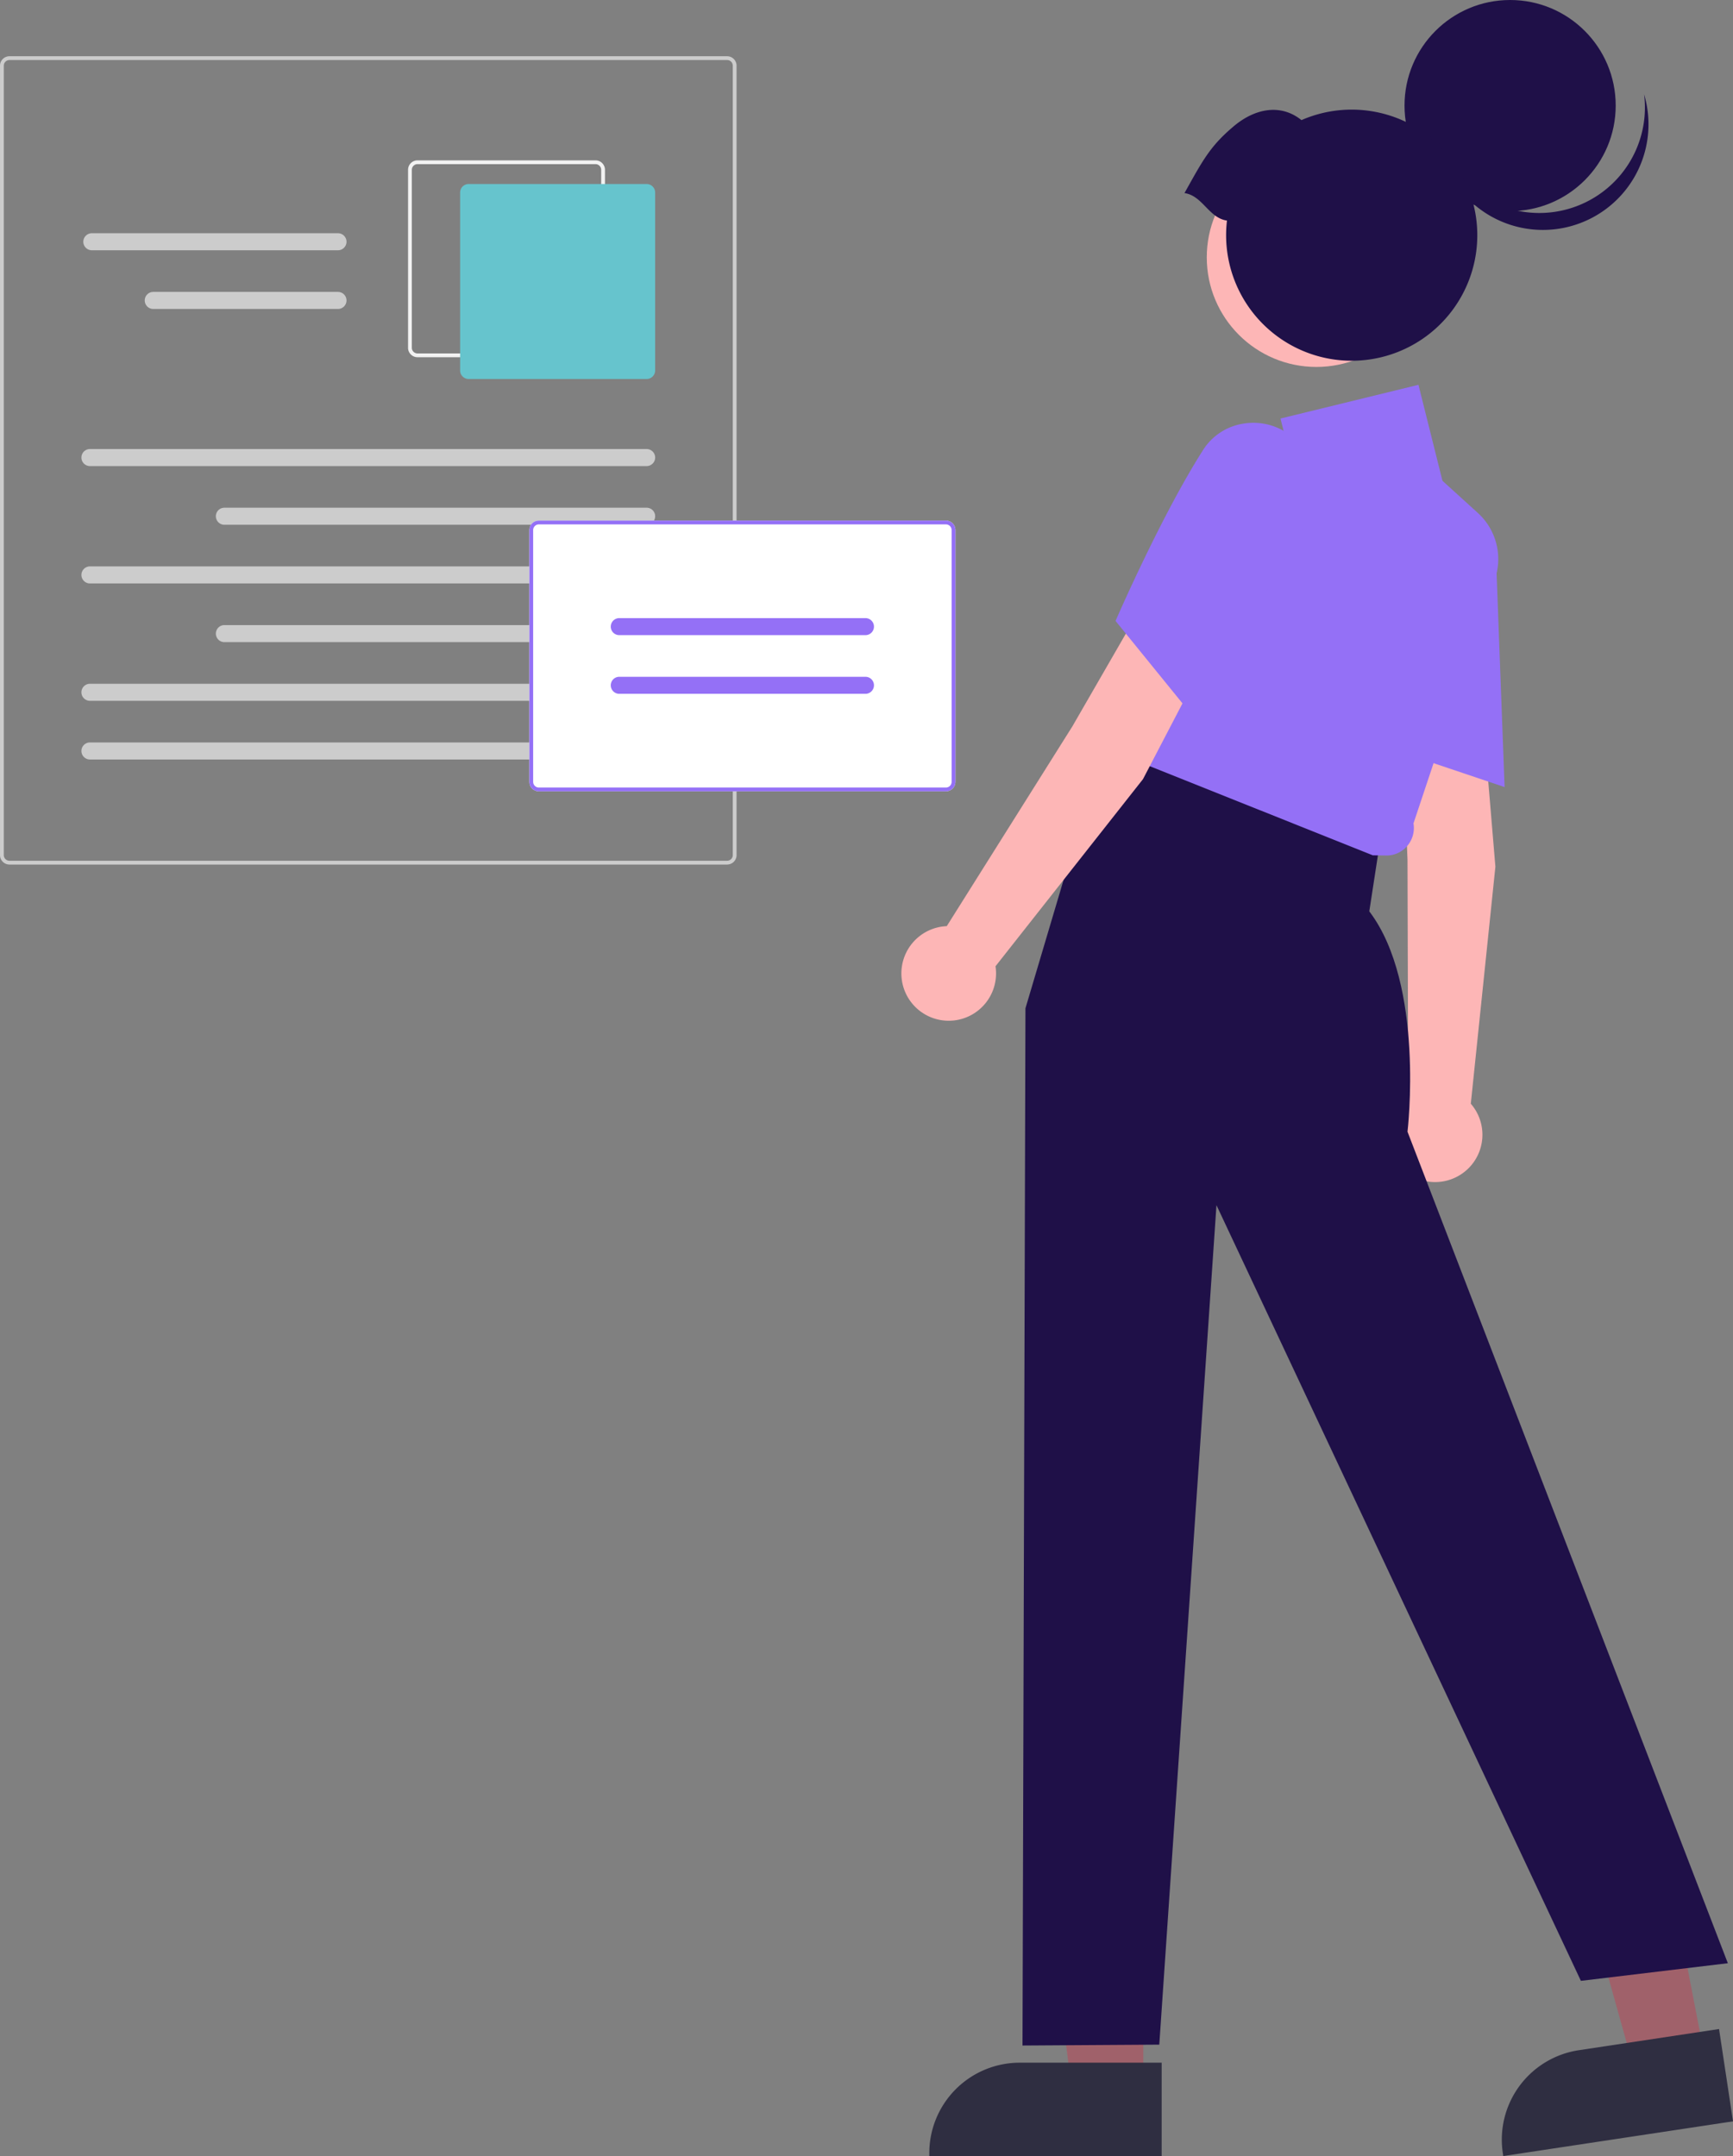 <svg xmlns="http://www.w3.org/2000/svg" width="374.404" height="465.919" viewBox="0 0 374.404 465.919">
  <rect x="0" y="0" width="374.404" height="465.919" fill="#808080" stroke="none"/>
  <g id="Group_20516" data-name="Group 20516" transform="translate(-11366.163 13684.331)">
    <path id="Path_21288" data-name="Path 21288" d="M596.079,366.176H751.12a2.048,2.048,0,0,0,2.045-2.045V193.545a2.048,2.048,0,0,0-2.045-2.045H596.079a2.048,2.048,0,0,0-2.045,2.045V364.131a2.048,2.048,0,0,0,2.045,2.045ZM751.12,192.318a1.229,1.229,0,0,1,1.227,1.227V364.131a1.229,1.229,0,0,1-1.227,1.227H596.079a1.229,1.229,0,0,1-1.227-1.227V193.545a1.228,1.228,0,0,1,1.227-1.227Z" transform="translate(10772.13 -13863.678)" fill="#ccc"/>
    <path id="Path_21289" data-name="Path 21289" d="M665.579,289.044h38.453A2.048,2.048,0,0,0,706.078,287V248.545a2.048,2.048,0,0,0-2.045-2.045H665.579a2.048,2.048,0,0,0-2.045,2.045V287A2.048,2.048,0,0,0,665.579,289.044Zm38.453-41.726a1.228,1.228,0,0,1,1.227,1.227V287a1.229,1.229,0,0,1-1.227,1.227H665.579A1.229,1.229,0,0,1,664.351,287V248.545a1.229,1.229,0,0,1,1.227-1.227Z" transform="translate(10790.786 -13896.179)" fill="#f2f2f2"/>
    <path id="Path_21290" data-name="Path 21290" d="M638.874,301.135h38.453a1.843,1.843,0,0,0,1.841-1.841V260.841A1.843,1.843,0,0,0,677.328,259H638.874a1.843,1.843,0,0,0-1.841,1.841v38.453a1.843,1.843,0,0,0,1.841,1.841Z" transform="translate(10828.536 -13903.565)" fill="#66c4cd"/>
    <path id="Path_21293" data-name="Path 21293" d="M801.874,288.682h53.18a1.841,1.841,0,0,0,0-3.682h-53.18a1.841,1.841,0,1,0,0,3.682Z" transform="translate(10584.129 -13918.929)" fill="#ccc"/>
    <path id="Path_21294" data-name="Path 21294" d="M801.874,319.682h39.908a1.841,1.841,0,0,0,0-3.682H801.874a1.841,1.841,0,0,0,0,3.682Z" transform="translate(10597.4 -13937.247)" fill="#ccc"/>
    <g id="Group_20515" data-name="Group 20515" transform="translate(11383.754 -13587.294)">
      <path id="Path_21291" data-name="Path 21291" d="M638.874,402.682H759.143a1.841,1.841,0,0,0,0-3.682H638.874a1.841,1.841,0,0,0,0,3.682Z" transform="translate(-637.034 -399)" fill="#ccc"/>
      <path id="Path_21292" data-name="Path 21292" d="M638.874,433.682H730.1a1.841,1.841,0,0,0,0-3.682H638.874a1.841,1.841,0,0,0,0,3.682Z" transform="translate(-607.989 -417.319)" fill="#ccc"/>
      <path id="Path_21295" data-name="Path 21295" d="M638.874,464.682H759.143a1.841,1.841,0,0,0,0-3.682H638.874a1.841,1.841,0,0,0,0,3.682Z" transform="translate(-637.034 -435.638)" fill="#ccc"/>
      <path id="Path_21296" data-name="Path 21296" d="M638.874,495.682H730.1a1.841,1.841,0,0,0,0-3.682H638.874a1.841,1.841,0,0,0,0,3.682Z" transform="translate(-607.989 -453.956)" fill="#ccc"/>
      <path id="Path_21297" data-name="Path 21297" d="M638.874,526.682H759.143a1.841,1.841,0,0,0,0-3.682H638.874a1.841,1.841,0,0,0,0,3.682Z" transform="translate(-637.034 -472.274)" fill="#ccc"/>
      <path id="Path_21298" data-name="Path 21298" d="M638.874,557.682H759.143a1.841,1.841,0,0,0,0-3.682H638.874a1.841,1.841,0,0,0,0,3.682Z" transform="translate(-637.034 -490.593)" fill="#ccc"/>
    </g>
    <path id="Path_21299" data-name="Path 21299" d="M480.508,495.309H568.46a2.048,2.048,0,0,0,2.045-2.045V438.856a2.048,2.048,0,0,0-2.045-2.045H480.508a2.048,2.048,0,0,0-2.045,2.045v54.407A2.048,2.048,0,0,0,480.508,495.309Z" transform="translate(11002.067 -14008.638)" fill="#fff"/>
    <path id="Path_21300" data-name="Path 21300" d="M480.508,495.309H568.46a2.048,2.048,0,0,0,2.045-2.045V438.856a2.048,2.048,0,0,0-2.045-2.045H480.508a2.048,2.048,0,0,0-2.045,2.045v54.407A2.048,2.048,0,0,0,480.508,495.309Zm87.952-57.68a1.229,1.229,0,0,1,1.227,1.227v54.407a1.229,1.229,0,0,1-1.227,1.227H480.508a1.229,1.229,0,0,1-1.227-1.227V438.856a1.229,1.229,0,0,1,1.227-1.227Z" transform="translate(11002.067 -14008.638)" fill="#9470f6"/>
    <path id="Path_21301" data-name="Path 21301" d="M523.3,491.993h53.18a1.841,1.841,0,0,0,0-3.682H523.3a1.841,1.841,0,1,0,0,3.682Z" transform="translate(10976.657 -14039.069)" fill="#9470f6"/>
    <path id="Path_21302" data-name="Path 21302" d="M523.3,522.993h53.18a1.841,1.841,0,0,0,0-3.682H523.3a1.841,1.841,0,0,0,0,3.682Z" transform="translate(10976.657 -14057.389)" fill="#9470f6"/>
    <path id="Path_21303" data-name="Path 21303" d="M253.308,517.654H237.739L230.333,457.6H253.31Z" transform="translate(11359.854 -13751.157)" fill="#a0616a"/>
    <path id="Path_21304" data-name="Path 21304" d="M494.375,692.389H463.713a19.54,19.54,0,0,0-19.539,19.538v.636l50.2,0Z" transform="translate(11122.758 -13930.976)" fill="#2f2e41"/>
    <path id="Path_21305" data-name="Path 21305" d="M166.57,512.2l-15.394,2.326-16.3-58.268,20.18-3.434Z" transform="translate(11567.813 -13752.446)" fill="#a0616a"/>
    <path id="Path_21306" data-name="Path 21306" d="M393.912,686.659,363.6,691.241h0a19.54,19.54,0,0,0-16.4,22.24l.095.628,49.636-7.5Z" transform="translate(11343.64 -13932.521)" fill="#2f2e41"/>
    <path id="Path_21307" data-name="Path 21307" d="M407.8,462.043l-17.286,4.529,1.15,28.026.142,51.026a10.226,10.226,0,1,0,13.534,1.7l5.312-51.213Z" transform="translate(11278.582 -13993.144)" fill="#fdb6b6"/>
    <path id="Path_21308" data-name="Path 21308" d="M413.035,439.676a14.111,14.111,0,0,0-8.723-12.549,13.192,13.192,0,0,0-14.28,2.3,12.579,12.579,0,0,0-4.193,9.728c-.046,16.418,3.661,40.349,3.7,40.588l.059.381,25.267,8.509Z" transform="translate(11276.356 -14002.877)" fill="#9470f6"/>
    <path id="Path_21309" data-name="Path 21309" d="M404.995,475.591l-38.646-10-17.864,60.164-.635,224.136L377.4,749.7l12.354-181.409,78.733,167.626,31.747-3.81-69.209-179.69s3.81-31.747-8.254-47.621l2.54-16.509Z" transform="translate(11239.219 -13992.188)" fill="#1f1048"/>
    <path id="Path_21310" data-name="Path 21310" d="M453.821,506.409a5.922,5.922,0,0,0,1.263-4.763l17.628-52.884a13.454,13.454,0,0,0-3.711-14.2l-7.653-6.956-5.186-20.744-29.806,7.286,2.456,9.823-13.49-2.452L386.91,484.8l59.39,23.739,2.925.046a5.921,5.921,0,0,0,4.6-2.175Z" transform="translate(11216.451 -14008.037)" fill="#9470f6"/>
    <path id="Path_21311" data-name="Path 21311" d="M502.907,451.241l-17.03-5.412-14.009,24.3-27.155,43.2A10.226,10.226,0,1,0,455.242,522l31.865-40.443Z" transform="translate(11125.993 -13997.521)" fill="#fdb6b6"/>
    <path id="Path_21312" data-name="Path 21312" d="M459.3,434.49a14.11,14.11,0,0,0-.665-15.267,13.2,13.2,0,0,0-13.3-5.692,12.579,12.579,0,0,0-8.743,5.98c-8.814,13.851-18.474,36.058-18.57,36.28l-.153.353,16.806,20.7Z" transform="translate(11189.301 -14006.292)" fill="#9470f6"/>
    <circle id="Ellipse_120" data-name="Ellipse 120" cx="23.682" cy="23.682" r="23.682" transform="translate(11626.878 -13652.399)" fill="#fdb6b6"/>
    <circle id="Ellipse_121" data-name="Ellipse 121" cx="22.812" cy="22.812" r="22.812" transform="translate(11669.601 -13684.331)" fill="#1f1048"/>
    <path id="Path_21313" data-name="Path 21313" d="M396.578,378.752a22.813,22.813,0,0,1-35.228-11.978,22.813,22.813,0,1,0,44.5-9.355,22.8,22.8,0,0,1-9.272,21.333Z" transform="translate(11315.51 -14021.381)" fill="#1f1048"/>
    <path id="Path_21314" data-name="Path 21314" d="M390.72,378.06c3.982-7.13,5.506-10.108,10.641-14.443,4.541-3.834,10.126-4.96,14.631-1.327A27.133,27.133,0,1,1,399.9,384C395.981,383.453,394.636,378.61,390.72,378.06Z" transform="translate(11231.342 -14020.664)" fill="#1f1048"/>
  </g>
</svg>
